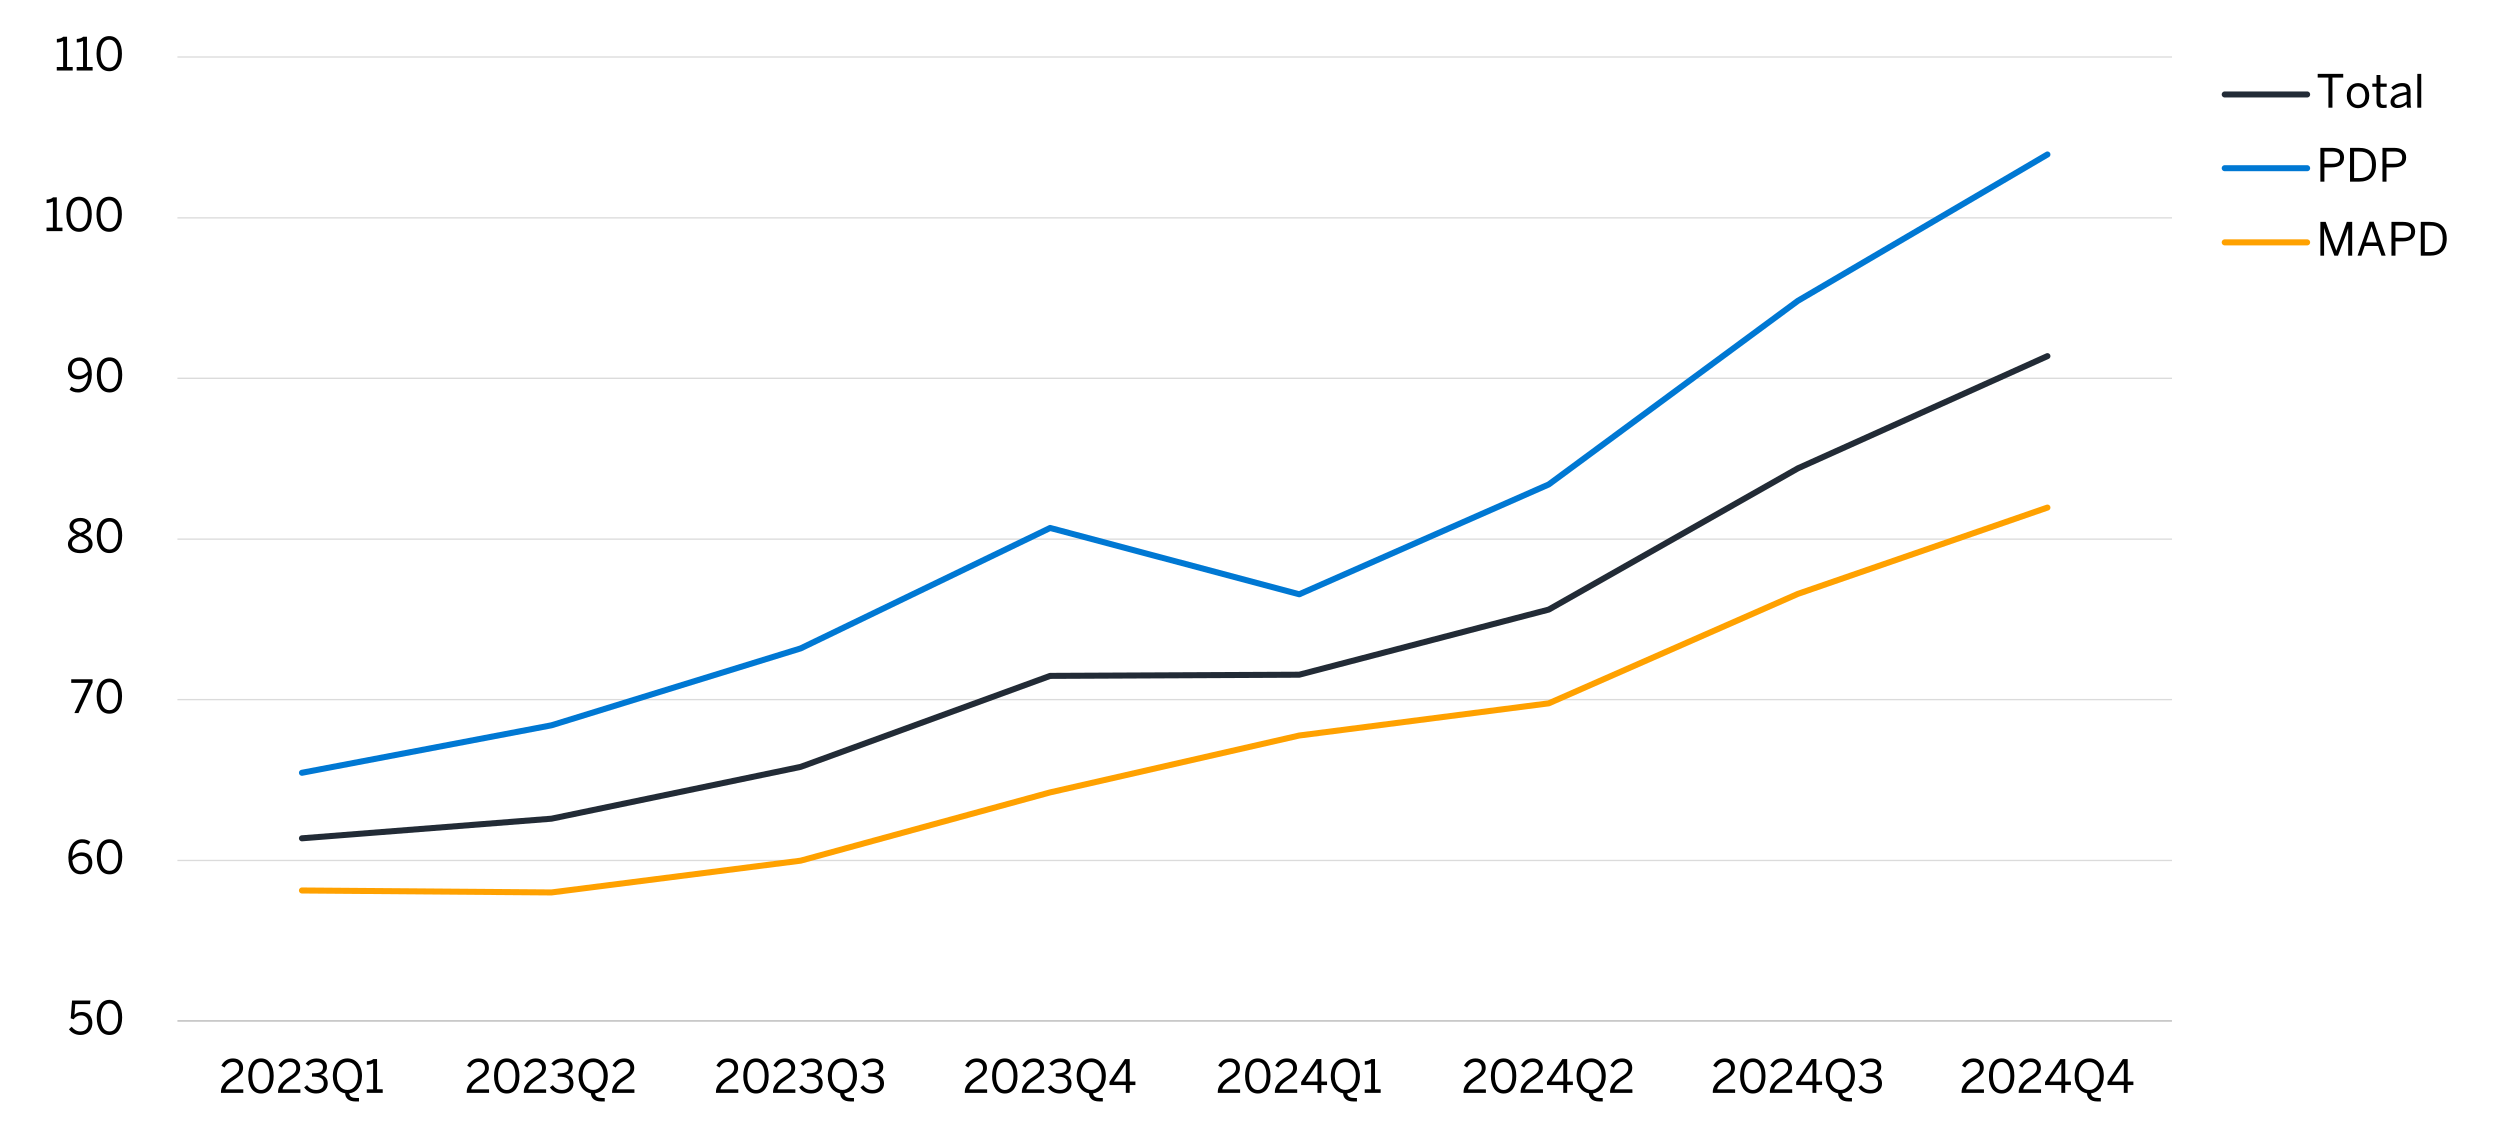 <?xml version="1.0" encoding="UTF-8"?><svg id="b" xmlns="http://www.w3.org/2000/svg" xmlns:xlink="http://www.w3.org/1999/xlink" viewBox="0 0 930 424"><defs><style>.bu{clip-path:url(#ba);}.bv{clip-path:url(#ay);}.bw{clip-path:url(#an);}.bx{clip-path:url(#bn);}.by{clip-path:url(#af);}.bz{clip-path:url(#ar);}.ca{stroke:#dbdbdb;}.ca,.cb,.cc,.cd,.ce,.cf,.cg{fill:none;}.ca,.cb,.cd,.ce,.cg{stroke-linejoin:round;}.ca,.cd{stroke-width:.5px;}.ch{clip-path:url(#bb);}.ci{clip-path:url(#bp);}.cj{clip-path:url(#f);}.cb{stroke:#222b36;stroke-dasharray:85725 114300;}.cb,.ce,.cg{stroke-linecap:round;stroke-width:2.25px;}.ck{clip-path:url(#ai);}.cl{clip-path:url(#bk);}.cm{clip-path:url(#bc);}.cn{clip-path:url(#bi);}.co{clip-path:url(#al);}.cp{clip-path:url(#ax);}.cq{clip-path:url(#av);}.cr{clip-path:url(#bg);}.cs{clip-path:url(#am);}.ct{clip-path:url(#aq);}.cd{stroke:#b6b6b6;}.cu{clip-path:url(#ak);}.cv{clip-path:url(#bo);}.cw{clip-path:url(#bq);}.cx{clip-path:url(#ag);}.ce{stroke:#ffa100;}.cy{clip-path:url(#bd);}.cz{clip-path:url(#be);}.da{clip-path:url(#br);}.db{clip-path:url(#bj);}.dc{clip-path:url(#az);}.dd{clip-path:url(#at);}.de{clip-path:url(#g);}.cf{clip-rule:evenodd;}.df{clip-path:url(#ao);}.dg{clip-path:url(#ap);}.dh{clip-path:url(#bl);}.di{clip-path:url(#d);}.dj{clip-path:url(#bm);}.cg{stroke:#0078d3;}.dk{clip-path:url(#e);}.dl{clip-path:url(#au);}.dm{clip-path:url(#aj);}.dn{clip-path:url(#bf);}.do{clip-path:url(#ah);}.dp{clip-path:url(#as);}.dq{clip-path:url(#c);}.dr{clip-path:url(#bh);}.ds{clip-path:url(#aw);}</style><clipPath id="c"><polygon class="cf" points="4.56 418.75 924 418.75 924 5 4.56 5 4.56 418.75 4.56 418.75"/></clipPath><clipPath id="d"><polygon class="cf" points="4.56 418.75 924 418.75 924 5 4.56 5 4.56 418.75 4.56 418.75"/></clipPath><clipPath id="e"><polygon class="cf" points="65.85 380.66 808.85 380.66 808.85 21.2 65.85 21.2 65.85 380.66 65.85 380.66"/></clipPath><clipPath id="f"><polygon class="cf" points="65.85 380.66 808.85 380.66 808.85 21.2 65.85 21.2 65.85 380.66 65.85 380.66"/></clipPath><clipPath id="g"><polygon class="cf" points="65.85 380.66 808.85 380.66 808.85 21.2 65.85 21.2 65.85 380.66 65.85 380.66"/></clipPath><clipPath id="h"><polygon class="cf" points="4.56 418.75 924 418.75 924 5 4.56 5 4.56 418.75 4.56 418.75"/></clipPath><clipPath id="i"><polygon class="cf" points="4.56 418.75 924 418.75 924 5 4.56 5 4.56 418.75 4.56 418.75"/></clipPath><clipPath id="j"><polygon class="cf" points="4.56 418.75 924 418.75 924 5 4.56 5 4.56 418.75 4.56 418.75"/></clipPath><clipPath id="k"><polygon class="cf" points="4.56 418.75 924 418.75 924 5 4.56 5 4.56 418.75 4.56 418.75"/></clipPath><clipPath id="l"><polygon class="cf" points="4.56 418.75 924 418.75 924 5 4.56 5 4.56 418.75 4.56 418.75"/></clipPath><clipPath id="m"><polygon class="cf" points="4.56 418.75 924 418.75 924 5 4.56 5 4.56 418.75 4.56 418.75"/></clipPath><clipPath id="n"><polygon class="cf" points="4.56 418.75 924 418.75 924 5 4.56 5 4.56 418.75 4.56 418.75"/></clipPath><clipPath id="o"><polygon class="cf" points="4.56 418.75 924 418.75 924 5 4.56 5 4.56 418.75 4.56 418.75"/></clipPath><clipPath id="p"><polygon class="cf" points="4.56 418.75 924 418.75 924 5 4.56 5 4.56 418.75 4.56 418.75"/></clipPath><clipPath id="q"><polygon class="cf" points="4.56 418.75 924 418.75 924 5 4.56 5 4.56 418.75 4.56 418.75"/></clipPath><clipPath id="r"><polygon class="cf" points="4.56 418.75 924 418.75 924 5 4.56 5 4.56 418.75 4.56 418.75"/></clipPath><clipPath id="s"><polygon class="cf" points="4.56 418.75 924 418.75 924 5 4.56 5 4.56 418.75 4.56 418.75"/></clipPath><clipPath id="t"><polygon class="cf" points="4.56 418.75 924 418.75 924 5 4.56 5 4.56 418.75 4.56 418.75"/></clipPath><clipPath id="u"><polygon class="cf" points="4.56 418.75 924 418.75 924 5 4.56 5 4.56 418.75 4.56 418.75"/></clipPath><clipPath id="v"><polygon class="cf" points="4.56 418.75 924 418.75 924 5 4.56 5 4.56 418.75 4.56 418.75"/></clipPath><clipPath id="w"><polygon class="cf" points="4.56 418.75 924 418.75 924 5 4.56 5 4.56 418.75 4.56 418.75"/></clipPath><clipPath id="x"><polygon class="cf" points="4.56 418.75 924 418.75 924 5 4.56 5 4.56 418.75 4.56 418.75"/></clipPath><clipPath id="y"><polygon class="cf" points="4.56 418.75 924 418.75 924 5 4.56 5 4.56 418.75 4.56 418.75"/></clipPath><clipPath id="z"><polygon class="cf" points="4.56 418.75 924 418.75 924 5 4.56 5 4.56 418.75 4.56 418.75"/></clipPath><clipPath id="aa"><polygon class="cf" points="4.56 418.75 924 418.75 924 5 4.56 5 4.56 418.75 4.56 418.75"/></clipPath><clipPath id="ab"><polygon class="cf" points="4.56 418.75 924 418.75 924 5 4.56 5 4.56 418.75 4.56 418.75"/></clipPath><clipPath id="ac"><polygon class="cf" points="4.56 418.75 924 418.75 924 5 4.56 5 4.56 418.75 4.56 418.75"/></clipPath><clipPath id="ad"><polygon class="cf" points="4.56 418.75 924 418.75 924 5 4.56 5 4.56 418.75 4.56 418.75"/></clipPath><clipPath id="ae"><polygon class="cf" points="4.56 418.75 924 418.75 924 5 4.56 5 4.56 418.75 4.56 418.75"/></clipPath><clipPath id="af"><polygon class="cf" points="4.56 418.75 924 418.75 924 5 4.56 5 4.56 418.75 4.56 418.75"/></clipPath><clipPath id="ag"><rect class="cc" x="4.56" y="5" width="919.44" height="413.75"/></clipPath><clipPath id="ah"><polygon class="cf" points="4.56 418.75 924 418.75 924 5 4.56 5 4.56 418.75 4.56 418.75"/></clipPath><clipPath id="ai"><rect class="cc" x="4.56" y="5" width="919.44" height="413.75"/></clipPath><clipPath id="aj"><polygon class="cf" points="4.56 418.75 924 418.75 924 5 4.56 5 4.56 418.75 4.56 418.75"/></clipPath><clipPath id="ak"><rect class="cc" x="4.56" y="5" width="919.44" height="413.75"/></clipPath><clipPath id="al"><polygon class="cf" points="4.56 418.75 924 418.75 924 5 4.56 5 4.56 418.75 4.56 418.75"/></clipPath><clipPath id="am"><rect class="cc" x="4.56" y="5" width="919.44" height="413.75"/></clipPath><clipPath id="an"><polygon class="cf" points="4.56 418.75 924 418.75 924 5 4.56 5 4.56 418.75 4.56 418.75"/></clipPath><clipPath id="ao"><rect class="cc" x="4.56" y="5" width="919.44" height="413.75"/></clipPath><clipPath id="ap"><polygon class="cf" points="4.56 418.75 924 418.75 924 5 4.56 5 4.56 418.75 4.56 418.75"/></clipPath><clipPath id="aq"><rect class="cc" x="4.56" y="5" width="919.44" height="413.75"/></clipPath><clipPath id="ar"><polygon class="cf" points="4.56 418.75 924 418.75 924 5 4.56 5 4.56 418.75 4.56 418.75"/></clipPath><clipPath id="as"><rect class="cc" x="4.56" y="5" width="919.44" height="413.75"/></clipPath><clipPath id="at"><polygon class="cf" points="4.56 418.75 924 418.75 924 5 4.56 5 4.56 418.75 4.56 418.75"/></clipPath><clipPath id="au"><rect class="cc" x="4.56" y="5" width="919.44" height="413.75"/></clipPath><clipPath id="av"><polygon class="cf" points="4.56 418.75 924 418.75 924 5 4.56 5 4.56 418.75 4.56 418.75"/></clipPath><clipPath id="aw"><rect class="cc" x="4.56" y="5" width="919.44" height="413.75"/></clipPath><clipPath id="ax"><polygon class="cf" points="4.56 418.75 924 418.75 924 5 4.56 5 4.56 418.75 4.56 418.75"/></clipPath><clipPath id="ay"><rect class="cc" x="4.56" y="5" width="919.44" height="413.75"/></clipPath><clipPath id="az"><polygon class="cf" points="4.56 418.75 924 418.75 924 5 4.56 5 4.56 418.75 4.56 418.75"/></clipPath><clipPath id="ba"><rect class="cc" x="4.56" y="5" width="919.44" height="413.75"/></clipPath><clipPath id="bb"><polygon class="cf" points="4.56 418.75 924 418.75 924 5 4.56 5 4.56 418.75 4.56 418.75"/></clipPath><clipPath id="bc"><rect class="cc" x="4.56" y="5" width="919.44" height="413.75"/></clipPath><clipPath id="bd"><polygon class="cf" points="4.56 418.75 924 418.75 924 5 4.56 5 4.56 418.75 4.56 418.75"/></clipPath><clipPath id="be"><rect class="cc" x="4.56" y="5" width="919.44" height="413.75"/></clipPath><clipPath id="bf"><polygon class="cf" points="4.56 418.75 924 418.75 924 5 4.56 5 4.56 418.75 4.56 418.75"/></clipPath><clipPath id="bg"><rect class="cc" x="4.56" y="5" width="919.44" height="413.75"/></clipPath><clipPath id="bh"><polygon class="cf" points="4.56 418.75 924 418.75 924 5 4.56 5 4.56 418.75 4.56 418.75"/></clipPath><clipPath id="bi"><rect class="cc" x="4.56" y="5" width="919.44" height="413.75"/></clipPath><clipPath id="bj"><polygon class="cf" points="4.56 418.75 924 418.75 924 5 4.56 5 4.56 418.75 4.56 418.75"/></clipPath><clipPath id="bk"><polygon class="cf" points="4.56 418.75 924 418.75 924 5 4.56 5 4.56 418.75 4.56 418.75"/></clipPath><clipPath id="bl"><rect class="cc" x="4.56" y="5" width="919.44" height="413.75"/></clipPath><clipPath id="bm"><polygon class="cf" points="4.56 418.75 924 418.75 924 5 4.56 5 4.56 418.75 4.56 418.75"/></clipPath><clipPath id="bn"><polygon class="cf" points="4.56 418.75 924 418.75 924 5 4.56 5 4.56 418.75 4.56 418.75"/></clipPath><clipPath id="bo"><rect class="cc" x="4.56" y="5" width="919.44" height="413.75"/></clipPath><clipPath id="bp"><polygon class="cf" points="4.56 418.75 924 418.75 924 5 4.56 5 4.56 418.75 4.56 418.75"/></clipPath><clipPath id="bq"><polygon class="cf" points="4.56 418.75 924 418.75 924 5 4.56 5 4.56 418.75 4.56 418.75"/></clipPath><clipPath id="br"><rect class="cc" x="4.56" y="5" width="919.44" height="413.75"/></clipPath></defs><g class="dq"><path class="ca" d="M66,320.09h741.98M66,260.26h741.98M66,200.56h741.98M66,140.73h741.98M66,81.04h741.98M66,21.2h741.98"/></g><g class="di"><line class="cd" x1="66" y1="379.78" x2="807.97" y2="379.78"/></g><g class="dk"><polyline class="cb" points="112.33 311.85 205.15 304.55 297.83 285.28 390.65 251.43 483.32 250.99 576.14 226.76 668.82 174.22 761.64 132.48"/></g><g class="cj"><polyline class="cg" points="112.33 287.47 205.15 269.81 297.83 241.21 390.65 196.4 483.32 221.07 576.14 180.21 668.82 111.9 761.64 57.47"/></g><g class="de"><polyline class="ce" points="112.33 331.26 205.15 331.99 297.83 320.17 390.65 294.77 483.32 273.61 576.14 261.64 668.82 220.92 761.64 188.82"/></g><g class="by"><g class="cx"><path d="M25.67,382.87l1-.92c.8,1,1.78,1.75,3.23,1.75,2.06,0,2.99-1.44,2.99-3.06,0-1.92-1.12-2.92-2.74-2.92-1.22,0-2.09.51-2.77,1.46l-1.07-.37.49-6.61h6.83l-.12,1.34h-5.51l-.31,4.01c.58-.65,1.41-1.09,2.74-1.09,2.35,0,3.93,1.62,3.93,4.11s-1.68,4.44-4.44,4.44c-1.87,0-3.37-.87-4.27-2.14Z"/><path d="M35.99,378.48c0-3.93,1.73-6.53,4.74-6.53s4.71,2.6,4.71,6.53-1.68,6.53-4.71,6.53-4.74-2.6-4.74-6.53ZM43.96,378.48c0-3.42-1.26-5.2-3.23-5.2s-3.25,1.79-3.25,5.2,1.26,5.22,3.25,5.22,3.23-1.8,3.23-5.22Z"/></g></g><g class="do"><g class="ck"><path d="M25.43,318.95c0-4.05,2.18-6.75,5.1-6.75,1.39,0,2.4.44,3.08.99l-.75,1.1c-.63-.48-1.29-.78-2.38-.78-2.18,0-3.55,2.19-3.59,5.18.82-.85,1.97-1.6,3.5-1.6,2.57,0,3.96,1.58,3.96,3.94s-1.8,4.22-4.33,4.22-4.59-2.02-4.59-6.31ZM32.91,321.07c0-1.56-.78-2.7-2.74-2.7-1.33,0-2.55.73-3.25,1.67.24,2.75,1.53,3.94,3.18,3.94s2.8-1.07,2.8-2.91Z"/><path d="M36.02,318.73c0-3.93,1.73-6.53,4.74-6.53s4.71,2.6,4.71,6.53-1.68,6.53-4.71,6.53-4.74-2.6-4.74-6.53ZM43.99,318.73c0-3.42-1.26-5.2-3.23-5.2s-3.25,1.78-3.25,5.2,1.26,5.22,3.25,5.22,3.23-1.8,3.23-5.22Z"/></g></g><g class="dm"><g class="cu"><path d="M27.67,265.26l5.2-11.24h-6.37v-1.34h7.94v1.26l-5.24,11.32h-1.53Z"/><path d="M35.95,258.97c0-3.93,1.73-6.53,4.74-6.53s4.71,2.6,4.71,6.53-1.68,6.53-4.71,6.53-4.74-2.6-4.74-6.53ZM43.92,258.97c0-3.42-1.26-5.2-3.23-5.2s-3.25,1.78-3.25,5.2,1.26,5.22,3.25,5.22,3.23-1.8,3.23-5.22Z"/></g></g><g class="co"><g class="cs"><path d="M25.27,202.43c0-1.73,1.26-2.74,3.23-3.57-1.65-.76-2.65-1.56-2.65-3.11s1.46-3.09,4.03-3.09,3.99,1.55,3.99,3.09c0,1.46-.97,2.29-2.67,3.06,2.04.88,3.25,1.77,3.25,3.62s-1.68,3.35-4.57,3.35-4.61-1.46-4.61-3.35ZM32.97,202.34c0-1.33-1.12-2.06-3.2-2.92-2.04.92-3.01,1.67-3.01,2.92s1.27,2.19,3.11,2.19,3.09-.85,3.09-2.19ZM32.42,195.83c0-.95-.78-1.92-2.55-1.92s-2.57.92-2.57,1.87c0,1.16.83,1.7,2.63,2.48,1.75-.78,2.48-1.33,2.48-2.43Z"/><path d="M36,199.22c0-3.93,1.73-6.53,4.74-6.53s4.71,2.6,4.71,6.53-1.68,6.53-4.71,6.53-4.74-2.6-4.74-6.53ZM43.97,199.22c0-3.42-1.26-5.2-3.23-5.2s-3.25,1.78-3.25,5.2,1.26,5.22,3.25,5.22,3.23-1.8,3.23-5.22Z"/></g></g><g class="bw"><g class="df"><path d="M25.87,144.91l.73-1.1c.68.53,1.38.9,2.53.9,2.18,0,3.54-2.21,3.57-5.2-.82.85-1.97,1.6-3.5,1.6-2.55,0-3.94-1.58-3.94-3.94s1.8-4.22,4.33-4.22,4.57,2.02,4.57,6.31c0,4.05-2.16,6.75-5.08,6.75-1.44,0-2.52-.49-3.21-1.09ZM32.67,138.16c-.22-2.75-1.51-3.93-3.16-3.93s-2.8,1.05-2.8,2.89c0,1.56.77,2.7,2.74,2.7,1.31,0,2.53-.73,3.23-1.67Z"/><path d="M36.02,139.47c0-3.93,1.73-6.53,4.74-6.53s4.71,2.6,4.71,6.53-1.68,6.53-4.71,6.53-4.74-2.6-4.74-6.53ZM43.99,139.47c0-3.42-1.26-5.2-3.23-5.2s-3.25,1.78-3.25,5.2,1.26,5.22,3.25,5.22,3.23-1.8,3.23-5.22Z"/></g></g><g class="dg"><g class="ct"><path d="M17.31,86v-1.33h2.36v-9.69c-.61.32-1.6.58-2.33.58v-1.33c.97-.03,1.84-.29,2.4-.82h1.39v11.25h2.11v1.33h-5.93Z"/><path d="M24.69,79.71c0-3.93,1.73-6.53,4.74-6.53s4.71,2.6,4.71,6.53-1.68,6.53-4.71,6.53-4.74-2.6-4.74-6.53ZM32.66,79.71c0-3.42-1.26-5.2-3.23-5.2s-3.25,1.78-3.25,5.2,1.26,5.22,3.25,5.22,3.23-1.8,3.23-5.22Z"/><path d="M35.89,79.71c0-3.93,1.73-6.53,4.74-6.53s4.71,2.6,4.71,6.53-1.68,6.53-4.71,6.53-4.74-2.6-4.74-6.53ZM43.86,79.71c0-3.42-1.26-5.2-3.23-5.2s-3.25,1.78-3.25,5.2,1.26,5.22,3.25,5.22,3.23-1.8,3.23-5.22Z"/></g></g><g class="bz"><g class="dp"><path d="M21.12,26.25v-1.33h2.36v-9.69c-.61.32-1.6.58-2.33.58v-1.33c.97-.03,1.84-.29,2.4-.82h1.39v11.25h2.11v1.33h-5.93Z"/><path d="M28.53,26.25v-1.33h2.36v-9.69c-.61.32-1.6.58-2.33.58v-1.33c.97-.03,1.84-.29,2.4-.82h1.39v11.25h2.11v1.33h-5.93Z"/><path d="M35.91,19.96c0-3.93,1.73-6.53,4.74-6.53s4.71,2.6,4.71,6.53-1.68,6.53-4.71,6.53-4.74-2.6-4.74-6.53ZM43.88,19.96c0-3.42-1.26-5.2-3.23-5.2s-3.25,1.78-3.25,5.2,1.26,5.22,3.25,5.22,3.23-1.8,3.23-5.22Z"/></g></g><g class="dd"><g class="dl"><path d="M82.19,406.55v-.27c0-1.82.82-3.52,4.13-5.64,1.89-1.21,2.65-1.97,2.65-3.32s-.87-2.26-2.36-2.26c-1.29,0-2.33.71-3.08,2.07l-1.16-.71c.92-1.67,2.35-2.69,4.3-2.69,2.33,0,3.76,1.43,3.76,3.48,0,1.65-.75,2.77-3.16,4.3-2.19,1.39-3.26,2.63-3.4,3.71h6.63v1.33h-8.31Z"/><path d="M92.36,400.26c0-3.93,1.73-6.53,4.74-6.53s4.71,2.6,4.71,6.53-1.68,6.53-4.71,6.53-4.74-2.6-4.74-6.53ZM100.33,400.26c0-3.42-1.26-5.2-3.23-5.2s-3.25,1.79-3.25,5.2,1.26,5.22,3.25,5.22,3.23-1.8,3.23-5.22Z"/><path d="M103.43,406.55v-.27c0-1.82.82-3.52,4.13-5.64,1.89-1.21,2.65-1.97,2.65-3.32s-.87-2.26-2.36-2.26c-1.29,0-2.33.71-3.08,2.07l-1.16-.71c.92-1.67,2.35-2.69,4.3-2.69,2.33,0,3.76,1.43,3.76,3.48,0,1.65-.75,2.77-3.16,4.3-2.19,1.39-3.26,2.63-3.4,3.71h6.63v1.33h-8.31Z"/><path d="M113.15,404.49l1.09-.82c.9,1.29,2.02,1.8,3.35,1.8,1.75,0,2.86-.88,2.86-2.38,0-1.75-1.1-2.58-3.88-2.58h-.51v-1.24h.6c2.6,0,3.48-.8,3.48-2.19,0-1.19-.71-2.01-2.5-2.01-1.21,0-2.23.56-2.96,1.43l-.97-.9c.94-1.09,2.33-1.85,4.05-1.85,2.67,0,3.86,1.43,3.86,3.14,0,1.58-.94,2.63-2.45,2.97,1.87.37,2.75,1.48,2.75,3.26,0,2.12-1.68,3.66-4.33,3.66-1.89,0-3.47-.82-4.44-2.29Z"/><path d="M132.22,409.74c-2.57,0-3.79-1.27-3.82-3.04-2.67-.36-4.59-2.8-4.59-6.44,0-4.05,2.4-6.53,5.44-6.53s5.41,2.48,5.41,6.53c0,3.72-2.01,6.15-4.74,6.46.17,1.43,1.19,1.73,2.75,1.73h.87v1.29h-1.31ZM133.14,400.26c0-3.28-1.61-5.17-3.89-5.17s-3.94,1.89-3.94,5.17,1.63,5.2,3.94,5.2,3.89-1.92,3.89-5.2Z"/><path d="M136.44,406.55v-1.33h2.36v-9.69c-.61.32-1.6.58-2.33.58v-1.33c.97-.03,1.84-.29,2.4-.82h1.39v11.25h2.11v1.33h-5.93Z"/></g></g><g class="cq"><g class="ds"><path d="M173.62,406.55v-.27c0-1.82.82-3.52,4.13-5.64,1.89-1.21,2.65-1.97,2.65-3.32s-.87-2.26-2.36-2.26c-1.29,0-2.33.71-3.08,2.07l-1.16-.71c.92-1.67,2.35-2.69,4.3-2.69,2.33,0,3.76,1.43,3.76,3.48,0,1.65-.75,2.77-3.16,4.3-2.19,1.39-3.26,2.63-3.4,3.71h6.63v1.33h-8.31Z"/><path d="M183.78,400.26c0-3.93,1.73-6.53,4.74-6.53s4.71,2.6,4.71,6.53-1.68,6.53-4.71,6.53-4.74-2.6-4.74-6.53ZM191.75,400.26c0-3.42-1.26-5.2-3.23-5.2s-3.25,1.79-3.25,5.2,1.26,5.22,3.25,5.22,3.23-1.8,3.23-5.22Z"/><path d="M194.85,406.55v-.27c0-1.82.82-3.52,4.13-5.64,1.89-1.21,2.65-1.97,2.65-3.32s-.87-2.26-2.36-2.26c-1.29,0-2.33.71-3.08,2.07l-1.16-.71c.92-1.67,2.35-2.69,4.3-2.69,2.33,0,3.76,1.43,3.76,3.48,0,1.65-.75,2.77-3.16,4.3-2.19,1.39-3.26,2.63-3.4,3.71h6.63v1.33h-8.31Z"/><path d="M204.57,404.49l1.09-.82c.9,1.29,2.02,1.8,3.35,1.8,1.75,0,2.86-.88,2.86-2.38,0-1.75-1.1-2.58-3.88-2.58h-.51v-1.24h.59c2.6,0,3.48-.8,3.48-2.19,0-1.19-.71-2.01-2.5-2.01-1.21,0-2.23.56-2.96,1.43l-.97-.9c.94-1.09,2.33-1.85,4.05-1.85,2.67,0,3.86,1.43,3.86,3.14,0,1.58-.94,2.63-2.45,2.97,1.87.37,2.75,1.48,2.75,3.26,0,2.12-1.68,3.66-4.33,3.66-1.89,0-3.47-.82-4.44-2.29Z"/><path d="M223.65,409.74c-2.57,0-3.79-1.27-3.82-3.04-2.67-.36-4.59-2.8-4.59-6.44,0-4.05,2.4-6.53,5.44-6.53s5.41,2.48,5.41,6.53c0,3.72-2.01,6.15-4.74,6.46.17,1.43,1.19,1.73,2.75,1.73h.87v1.29h-1.31ZM224.56,400.26c0-3.28-1.61-5.17-3.89-5.17s-3.94,1.89-3.94,5.17,1.63,5.2,3.94,5.2,3.89-1.92,3.89-5.2Z"/><path d="M227.69,406.55v-.27c0-1.82.82-3.52,4.13-5.64,1.89-1.21,2.65-1.97,2.65-3.32s-.87-2.26-2.36-2.26c-1.29,0-2.33.71-3.08,2.07l-1.16-.71c.92-1.67,2.35-2.69,4.3-2.69,2.33,0,3.76,1.43,3.76,3.48,0,1.65-.75,2.77-3.16,4.3-2.19,1.39-3.26,2.63-3.4,3.71h6.63v1.33h-8.31Z"/></g></g><g class="cp"><g class="bv"><path d="M266.33,406.55v-.27c0-1.82.82-3.52,4.13-5.64,1.89-1.21,2.65-1.97,2.65-3.32s-.87-2.26-2.36-2.26c-1.29,0-2.33.71-3.08,2.07l-1.16-.71c.92-1.67,2.35-2.69,4.3-2.69,2.33,0,3.76,1.43,3.76,3.48,0,1.65-.75,2.77-3.16,4.3-2.19,1.39-3.26,2.63-3.4,3.71h6.63v1.33h-8.31Z"/><path d="M276.5,400.26c0-3.93,1.73-6.53,4.74-6.53s4.71,2.6,4.71,6.53-1.68,6.53-4.71,6.53-4.74-2.6-4.74-6.53ZM284.47,400.26c0-3.42-1.26-5.2-3.23-5.2s-3.25,1.79-3.25,5.2,1.26,5.22,3.25,5.22,3.23-1.8,3.23-5.22Z"/><path d="M287.56,406.55v-.27c0-1.82.82-3.52,4.13-5.64,1.89-1.21,2.65-1.97,2.65-3.32s-.87-2.26-2.36-2.26c-1.29,0-2.33.71-3.08,2.07l-1.16-.71c.92-1.67,2.35-2.69,4.3-2.69,2.33,0,3.76,1.43,3.76,3.48,0,1.65-.75,2.77-3.16,4.3-2.19,1.39-3.26,2.63-3.4,3.71h6.63v1.33h-8.31Z"/><path d="M297.29,404.49l1.09-.82c.9,1.29,2.02,1.8,3.35,1.8,1.75,0,2.86-.88,2.86-2.38,0-1.75-1.1-2.58-3.88-2.58h-.51v-1.24h.59c2.6,0,3.48-.8,3.48-2.19,0-1.19-.71-2.01-2.5-2.01-1.21,0-2.23.56-2.96,1.43l-.97-.9c.94-1.09,2.33-1.85,4.05-1.85,2.67,0,3.86,1.43,3.86,3.14,0,1.58-.94,2.63-2.45,2.97,1.87.37,2.75,1.48,2.75,3.26,0,2.12-1.68,3.66-4.33,3.66-1.89,0-3.47-.82-4.44-2.29Z"/><path d="M316.36,409.74c-2.57,0-3.79-1.27-3.82-3.04-2.67-.36-4.59-2.8-4.59-6.44,0-4.05,2.4-6.53,5.44-6.53s5.41,2.48,5.41,6.53c0,3.72-2.01,6.15-4.74,6.46.17,1.43,1.19,1.73,2.75,1.73h.87v1.29h-1.31ZM317.28,400.26c0-3.28-1.61-5.17-3.89-5.17s-3.94,1.89-3.94,5.17,1.63,5.2,3.94,5.2,3.89-1.92,3.89-5.2Z"/><path d="M320.1,404.49l1.09-.82c.9,1.29,2.02,1.8,3.35,1.8,1.75,0,2.86-.88,2.86-2.38,0-1.75-1.1-2.58-3.88-2.58h-.51v-1.24h.59c2.6,0,3.48-.8,3.48-2.19,0-1.19-.71-2.01-2.5-2.01-1.21,0-2.23.56-2.96,1.43l-.97-.9c.94-1.09,2.33-1.85,4.05-1.85,2.67,0,3.86,1.43,3.86,3.14,0,1.58-.94,2.63-2.45,2.97,1.87.37,2.75,1.48,2.75,3.26,0,2.12-1.68,3.66-4.33,3.66-1.89,0-3.47-.82-4.44-2.29Z"/></g></g><g class="dc"><g class="bu"><path d="M358.9,406.55v-.27c0-1.82.82-3.52,4.13-5.64,1.89-1.21,2.65-1.97,2.65-3.32s-.87-2.26-2.36-2.26c-1.29,0-2.33.71-3.08,2.07l-1.16-.71c.92-1.67,2.35-2.69,4.3-2.69,2.33,0,3.76,1.43,3.76,3.48,0,1.65-.75,2.77-3.16,4.3-2.19,1.39-3.26,2.63-3.4,3.71h6.63v1.33h-8.31Z"/><path d="M369.06,400.26c0-3.93,1.73-6.53,4.74-6.53s4.71,2.6,4.71,6.53-1.68,6.53-4.71,6.53-4.74-2.6-4.74-6.53ZM377.03,400.26c0-3.42-1.26-5.2-3.23-5.2s-3.25,1.79-3.25,5.2,1.26,5.22,3.25,5.22,3.23-1.8,3.23-5.22Z"/><path d="M380.13,406.55v-.27c0-1.82.82-3.52,4.13-5.64,1.89-1.21,2.65-1.97,2.65-3.32s-.87-2.26-2.36-2.26c-1.29,0-2.33.71-3.08,2.07l-1.16-.71c.92-1.67,2.35-2.69,4.3-2.69,2.33,0,3.76,1.43,3.76,3.48,0,1.65-.75,2.77-3.16,4.3-2.19,1.39-3.26,2.63-3.4,3.71h6.63v1.33h-8.31Z"/><path d="M389.85,404.49l1.09-.82c.9,1.29,2.02,1.8,3.35,1.8,1.75,0,2.86-.88,2.86-2.38,0-1.75-1.1-2.58-3.88-2.58h-.51v-1.24h.59c2.6,0,3.48-.8,3.48-2.19,0-1.19-.71-2.01-2.5-2.01-1.21,0-2.23.56-2.96,1.43l-.97-.9c.94-1.09,2.33-1.85,4.05-1.85,2.67,0,3.86,1.43,3.86,3.14,0,1.58-.94,2.63-2.45,2.97,1.87.37,2.75,1.48,2.75,3.26,0,2.12-1.68,3.66-4.33,3.66-1.89,0-3.47-.82-4.44-2.29Z"/><path d="M408.93,409.74c-2.57,0-3.79-1.27-3.82-3.04-2.67-.36-4.59-2.8-4.59-6.44,0-4.05,2.4-6.53,5.44-6.53s5.41,2.48,5.41,6.53c0,3.72-2.01,6.15-4.74,6.46.17,1.43,1.19,1.73,2.75,1.73h.87v1.29h-1.31ZM409.84,400.26c0-3.28-1.61-5.17-3.89-5.17s-3.94,1.89-3.94,5.17,1.63,5.2,3.94,5.2,3.89-1.92,3.89-5.2Z"/><path d="M418.8,406.55v-2.91h-6.07v-1.14l5.73-8.53h1.79v8.36h2.12v1.31h-2.12v2.91h-1.45ZM414.38,402.33h4.42v-6.61h-.03l-4.39,6.61Z"/></g></g><g class="ch"><g class="cm"><path d="M453.01,406.55v-.27c0-1.82.82-3.52,4.13-5.64,1.89-1.21,2.65-1.97,2.65-3.32s-.87-2.26-2.36-2.26c-1.29,0-2.33.71-3.08,2.07l-1.16-.71c.92-1.67,2.35-2.69,4.3-2.69,2.33,0,3.76,1.43,3.76,3.48,0,1.65-.75,2.77-3.16,4.3-2.19,1.39-3.26,2.63-3.4,3.71h6.63v1.33h-8.31Z"/><path d="M463.17,400.26c0-3.93,1.73-6.53,4.74-6.53s4.71,2.6,4.71,6.53-1.68,6.53-4.71,6.53-4.74-2.6-4.74-6.53ZM471.15,400.26c0-3.42-1.26-5.2-3.23-5.2s-3.25,1.79-3.25,5.2,1.26,5.22,3.25,5.22,3.23-1.8,3.23-5.22Z"/><path d="M474.24,406.55v-.27c0-1.82.82-3.52,4.13-5.64,1.89-1.21,2.65-1.97,2.65-3.32s-.87-2.26-2.36-2.26c-1.29,0-2.33.71-3.08,2.07l-1.16-.71c.92-1.67,2.35-2.69,4.3-2.69,2.33,0,3.76,1.43,3.76,3.48,0,1.65-.75,2.77-3.16,4.3-2.19,1.39-3.26,2.63-3.4,3.71h6.63v1.33h-8.31Z"/><path d="M490.1,406.55v-2.91h-6.07v-1.14l5.73-8.53h1.79v8.36h2.12v1.31h-2.12v2.91h-1.45ZM485.68,402.33h4.42v-6.61h-.03l-4.38,6.61Z"/><path d="M503.46,409.74c-2.57,0-3.79-1.27-3.82-3.04-2.67-.36-4.59-2.8-4.59-6.44,0-4.05,2.4-6.53,5.44-6.53s5.41,2.48,5.41,6.53c0,3.72-2.01,6.15-4.74,6.46.17,1.43,1.19,1.73,2.75,1.73h.87v1.29h-1.31ZM504.38,400.26c0-3.28-1.61-5.17-3.89-5.17s-3.94,1.89-3.94,5.17,1.63,5.2,3.94,5.2,3.89-1.92,3.89-5.2Z"/><path d="M507.68,406.55v-1.33h2.36v-9.69c-.61.32-1.6.58-2.33.58v-1.33c.97-.03,1.84-.29,2.4-.82h1.39v11.25h2.11v1.33h-5.93Z"/></g></g><g class="cy"><g class="cz"><path d="M544.44,406.55v-.27c0-1.82.82-3.52,4.13-5.64,1.89-1.21,2.65-1.97,2.65-3.32s-.87-2.26-2.36-2.26c-1.29,0-2.33.71-3.08,2.07l-1.16-.71c.92-1.67,2.35-2.69,4.3-2.69,2.33,0,3.76,1.43,3.76,3.48,0,1.65-.75,2.77-3.16,4.3-2.19,1.39-3.26,2.63-3.4,3.71h6.63v1.33h-8.31Z"/><path d="M554.61,400.26c0-3.93,1.73-6.53,4.74-6.53s4.71,2.6,4.71,6.53-1.68,6.53-4.71,6.53-4.74-2.6-4.74-6.53ZM562.58,400.26c0-3.42-1.26-5.2-3.23-5.2s-3.25,1.79-3.25,5.2,1.26,5.22,3.25,5.22,3.23-1.8,3.23-5.22Z"/><path d="M565.67,406.55v-.27c0-1.82.82-3.52,4.13-5.64,1.89-1.21,2.65-1.97,2.65-3.32s-.87-2.26-2.36-2.26c-1.29,0-2.33.71-3.08,2.07l-1.16-.71c.92-1.67,2.35-2.69,4.3-2.69,2.33,0,3.76,1.43,3.76,3.48,0,1.65-.75,2.77-3.16,4.3-2.19,1.39-3.26,2.63-3.4,3.71h6.63v1.33h-8.31Z"/><path d="M581.54,406.55v-2.91h-6.07v-1.14l5.73-8.53h1.79v8.36h2.12v1.31h-2.12v2.91h-1.45ZM577.12,402.33h4.42v-6.61h-.03l-4.38,6.61Z"/><path d="M594.9,409.74c-2.57,0-3.79-1.27-3.82-3.04-2.67-.36-4.59-2.8-4.59-6.44,0-4.05,2.4-6.53,5.44-6.53s5.41,2.48,5.41,6.53c0,3.72-2.01,6.15-4.74,6.46.17,1.43,1.19,1.73,2.75,1.73h.87v1.29h-1.31ZM595.81,400.26c0-3.28-1.61-5.17-3.89-5.17s-3.94,1.89-3.94,5.17,1.63,5.2,3.94,5.2,3.89-1.92,3.89-5.2Z"/><path d="M598.94,406.55v-.27c0-1.82.82-3.52,4.13-5.64,1.89-1.21,2.65-1.97,2.65-3.32s-.87-2.26-2.36-2.26c-1.29,0-2.33.71-3.08,2.07l-1.16-.71c.92-1.67,2.35-2.69,4.3-2.69,2.33,0,3.76,1.43,3.76,3.48,0,1.65-.75,2.77-3.16,4.3-2.19,1.39-3.26,2.63-3.4,3.71h6.63v1.33h-8.31Z"/></g></g><g class="dn"><g class="cr"><path d="M637.15,406.55v-.27c0-1.82.82-3.52,4.13-5.64,1.89-1.21,2.65-1.97,2.65-3.32s-.87-2.26-2.36-2.26c-1.29,0-2.33.71-3.08,2.07l-1.16-.71c.92-1.67,2.35-2.69,4.3-2.69,2.33,0,3.76,1.43,3.76,3.48,0,1.65-.75,2.77-3.16,4.3-2.19,1.39-3.26,2.63-3.4,3.71h6.63v1.33h-8.31Z"/><path d="M647.31,400.26c0-3.93,1.73-6.53,4.74-6.53s4.71,2.6,4.71,6.53-1.68,6.53-4.71,6.53-4.74-2.6-4.74-6.53ZM655.29,400.26c0-3.42-1.26-5.2-3.23-5.2s-3.25,1.79-3.25,5.2,1.26,5.22,3.25,5.22,3.23-1.8,3.23-5.22Z"/><path d="M658.38,406.55v-.27c0-1.82.82-3.52,4.13-5.64,1.89-1.21,2.65-1.97,2.65-3.32s-.87-2.26-2.36-2.26c-1.29,0-2.33.71-3.08,2.07l-1.16-.71c.92-1.67,2.35-2.69,4.3-2.69,2.33,0,3.76,1.43,3.76,3.48,0,1.65-.75,2.77-3.16,4.3-2.19,1.39-3.26,2.63-3.4,3.71h6.63v1.33h-8.31Z"/><path d="M674.24,406.55v-2.91h-6.07v-1.14l5.73-8.53h1.79v8.36h2.12v1.31h-2.12v2.91h-1.45ZM669.82,402.33h4.42v-6.61h-.03l-4.38,6.61Z"/><path d="M687.6,409.74c-2.57,0-3.79-1.27-3.82-3.04-2.67-.36-4.59-2.8-4.59-6.44,0-4.05,2.4-6.53,5.44-6.53s5.41,2.48,5.41,6.53c0,3.72-2.01,6.15-4.74,6.46.17,1.43,1.19,1.73,2.75,1.73h.87v1.29h-1.31ZM688.52,400.26c0-3.28-1.61-5.17-3.89-5.17s-3.94,1.89-3.94,5.17,1.63,5.2,3.94,5.2,3.89-1.92,3.89-5.2Z"/><path d="M691.34,404.49l1.09-.82c.9,1.29,2.02,1.8,3.35,1.8,1.75,0,2.86-.88,2.86-2.38,0-1.75-1.11-2.58-3.88-2.58h-.51v-1.24h.59c2.6,0,3.49-.8,3.49-2.19,0-1.19-.71-2.01-2.5-2.01-1.21,0-2.23.56-2.96,1.43l-.97-.9c.93-1.09,2.33-1.85,4.05-1.85,2.67,0,3.86,1.43,3.86,3.14,0,1.58-.93,2.63-2.45,2.97,1.87.37,2.75,1.48,2.75,3.26,0,2.12-1.68,3.66-4.33,3.66-1.89,0-3.47-.82-4.44-2.29Z"/></g></g><g class="dr"><g class="cn"><path d="M729.72,406.55v-.27c0-1.82.82-3.52,4.13-5.64,1.89-1.21,2.65-1.97,2.65-3.32s-.87-2.26-2.36-2.26c-1.29,0-2.33.71-3.08,2.07l-1.16-.71c.92-1.67,2.35-2.69,4.3-2.69,2.33,0,3.76,1.43,3.76,3.48,0,1.65-.75,2.77-3.16,4.3-2.19,1.39-3.26,2.63-3.4,3.71h6.63v1.33h-8.31Z"/><path d="M739.89,400.26c0-3.93,1.73-6.53,4.74-6.53s4.71,2.6,4.71,6.53-1.68,6.53-4.71,6.53-4.74-2.6-4.74-6.53ZM747.86,400.26c0-3.42-1.26-5.2-3.23-5.2s-3.25,1.79-3.25,5.2,1.26,5.22,3.25,5.22,3.23-1.8,3.23-5.22Z"/><path d="M750.96,406.55v-.27c0-1.82.82-3.52,4.13-5.64,1.89-1.21,2.65-1.97,2.65-3.32s-.87-2.26-2.36-2.26c-1.29,0-2.33.71-3.08,2.07l-1.16-.71c.92-1.67,2.35-2.69,4.3-2.69,2.33,0,3.76,1.43,3.76,3.48,0,1.65-.75,2.77-3.16,4.3-2.19,1.39-3.26,2.63-3.4,3.71h6.63v1.33h-8.31Z"/><path d="M766.82,406.55v-2.91h-6.07v-1.14l5.73-8.53h1.79v8.36h2.12v1.31h-2.12v2.91h-1.45ZM762.4,402.33h4.42v-6.61h-.03l-4.38,6.61Z"/><path d="M780.18,409.74c-2.57,0-3.79-1.27-3.82-3.04-2.67-.36-4.59-2.8-4.59-6.44,0-4.05,2.4-6.53,5.44-6.53s5.41,2.48,5.41,6.53c0,3.72-2.01,6.15-4.74,6.46.17,1.43,1.19,1.73,2.75,1.73h.87v1.29h-1.31ZM781.09,400.26c0-3.28-1.61-5.17-3.89-5.17s-3.94,1.89-3.94,5.17,1.63,5.2,3.94,5.2,3.89-1.92,3.89-5.2Z"/><path d="M790.05,406.55v-2.91h-6.07v-1.14l5.73-8.53h1.79v8.36h2.12v1.31h-2.12v2.91h-1.45ZM785.63,402.33h4.42v-6.61h-.03l-4.38,6.61Z"/></g></g><g class="db"><line class="cb" x1="827.6" y1="35.14" x2="858.25" y2="35.14"/></g><g class="cl"><g class="dh"><path d="M866.17,40.06v-11.2h-3.99v-1.38h9.5v1.38h-4.01v11.2h-1.5Z"/><path d="M873.01,35.58c0-3.09,1.97-4.67,4.18-4.67s4.16,1.58,4.16,4.67-1.97,4.67-4.16,4.67-4.18-1.6-4.18-4.67ZM879.88,35.58c0-1.87-.9-3.42-2.69-3.42s-2.7,1.39-2.7,3.42c0,1.9.88,3.43,2.7,3.43,1.7,0,2.69-1.38,2.69-3.43Z"/><path d="M884.06,37.89v-5.59h-1.56v-1.21h1.56v-3.2h1.46v3.2h2.33v1.21h-2.33v5.27c0,.95.31,1.43,1.39,1.43.32,0,.68-.05.92-.12v1.21c-.25.05-.82.1-1.27.1-1.89,0-2.5-.73-2.5-2.29Z"/><path d="M889.28,37.94c0-1.82,1.55-3.11,6-3.74v-.41c0-1.12-.59-1.67-1.7-1.67-1.36,0-2.36.59-3.25,1.36l-.76-.92c1.04-.95,2.38-1.67,4.16-1.67,2.14,0,2.99,1.12,2.99,2.99v3.96c0,1.09.07,1.75.25,2.21h-1.5c-.12-.37-.2-.73-.2-1.24-1,.93-2.12,1.38-3.47,1.38-1.55,0-2.53-.82-2.53-2.26ZM895.28,37.74v-2.52c-3.42.54-4.56,1.38-4.56,2.5,0,.87.58,1.33,1.51,1.33,1.19,0,2.21-.49,3.04-1.31Z"/><path d="M899.24,40.06v-12.58h1.46v12.58h-1.46Z"/></g></g><g class="dj"><line class="cg" x1="827.6" y1="62.57" x2="858.25" y2="62.57"/></g><g class="bx"><g class="cv"><path d="M863.18,67.58v-12.58h4.27c2.72,0,4.54,1.07,4.54,3.57,0,2.69-2.01,3.69-4.64,3.69h-2.67v5.32h-1.5ZM864.68,60.93h2.75c2,0,3.08-.61,3.08-2.31s-1.05-2.26-3.09-2.26h-2.74v4.57Z"/><path d="M874.21,67.58v-12.58h3.31c4.05,0,6.34,2.04,6.34,6.26s-2.35,6.32-6.34,6.32h-3.31ZM875.71,66.24h2.01c3.04,0,4.66-1.48,4.66-4.98s-1.63-4.88-4.69-4.88h-1.97v9.86Z"/><path d="M886.28,67.58v-12.58h4.27c2.72,0,4.54,1.07,4.54,3.57,0,2.69-2.01,3.69-4.64,3.69h-2.67v5.32h-1.5ZM887.78,60.93h2.75c2,0,3.08-.61,3.08-2.31s-1.05-2.26-3.09-2.26h-2.74v4.57Z"/></g></g><g class="ci"><line class="ce" x1="827.6" y1="90.16" x2="858.25" y2="90.16"/></g><g class="cw"><g class="da"><path d="M863.18,95.12v-12.58h1.96l3.96,10.69h.03l3.89-10.69h1.99v12.58h-1.48v-10.18h-.03c-.17.66-.48,1.48-.77,2.31l-3.01,7.87h-1.34l-3.01-7.87c-.31-.83-.51-1.36-.78-2.36h-.03v10.23h-1.38Z"/><path d="M877,95.12l4.45-12.63h1.56l4.45,12.63h-1.55l-1.24-3.6h-5l-1.24,3.6h-1.45ZM880.15,90.2h4.08l-2.01-5.9h-.03l-2.04,5.9Z"/><path d="M889.62,95.12v-12.58h4.27c2.72,0,4.54,1.07,4.54,3.57,0,2.69-2.01,3.69-4.64,3.69h-2.67v5.32h-1.5ZM891.11,88.47h2.75c2,0,3.08-.61,3.08-2.31s-1.05-2.26-3.09-2.26h-2.74v4.57Z"/><path d="M900.53,95.12v-12.58h3.31c4.05,0,6.34,2.04,6.34,6.26s-2.35,6.32-6.34,6.32h-3.31ZM902.03,93.77h2.01c3.04,0,4.66-1.48,4.66-4.98s-1.63-4.88-4.69-4.88h-1.97v9.86Z"/></g></g></svg>